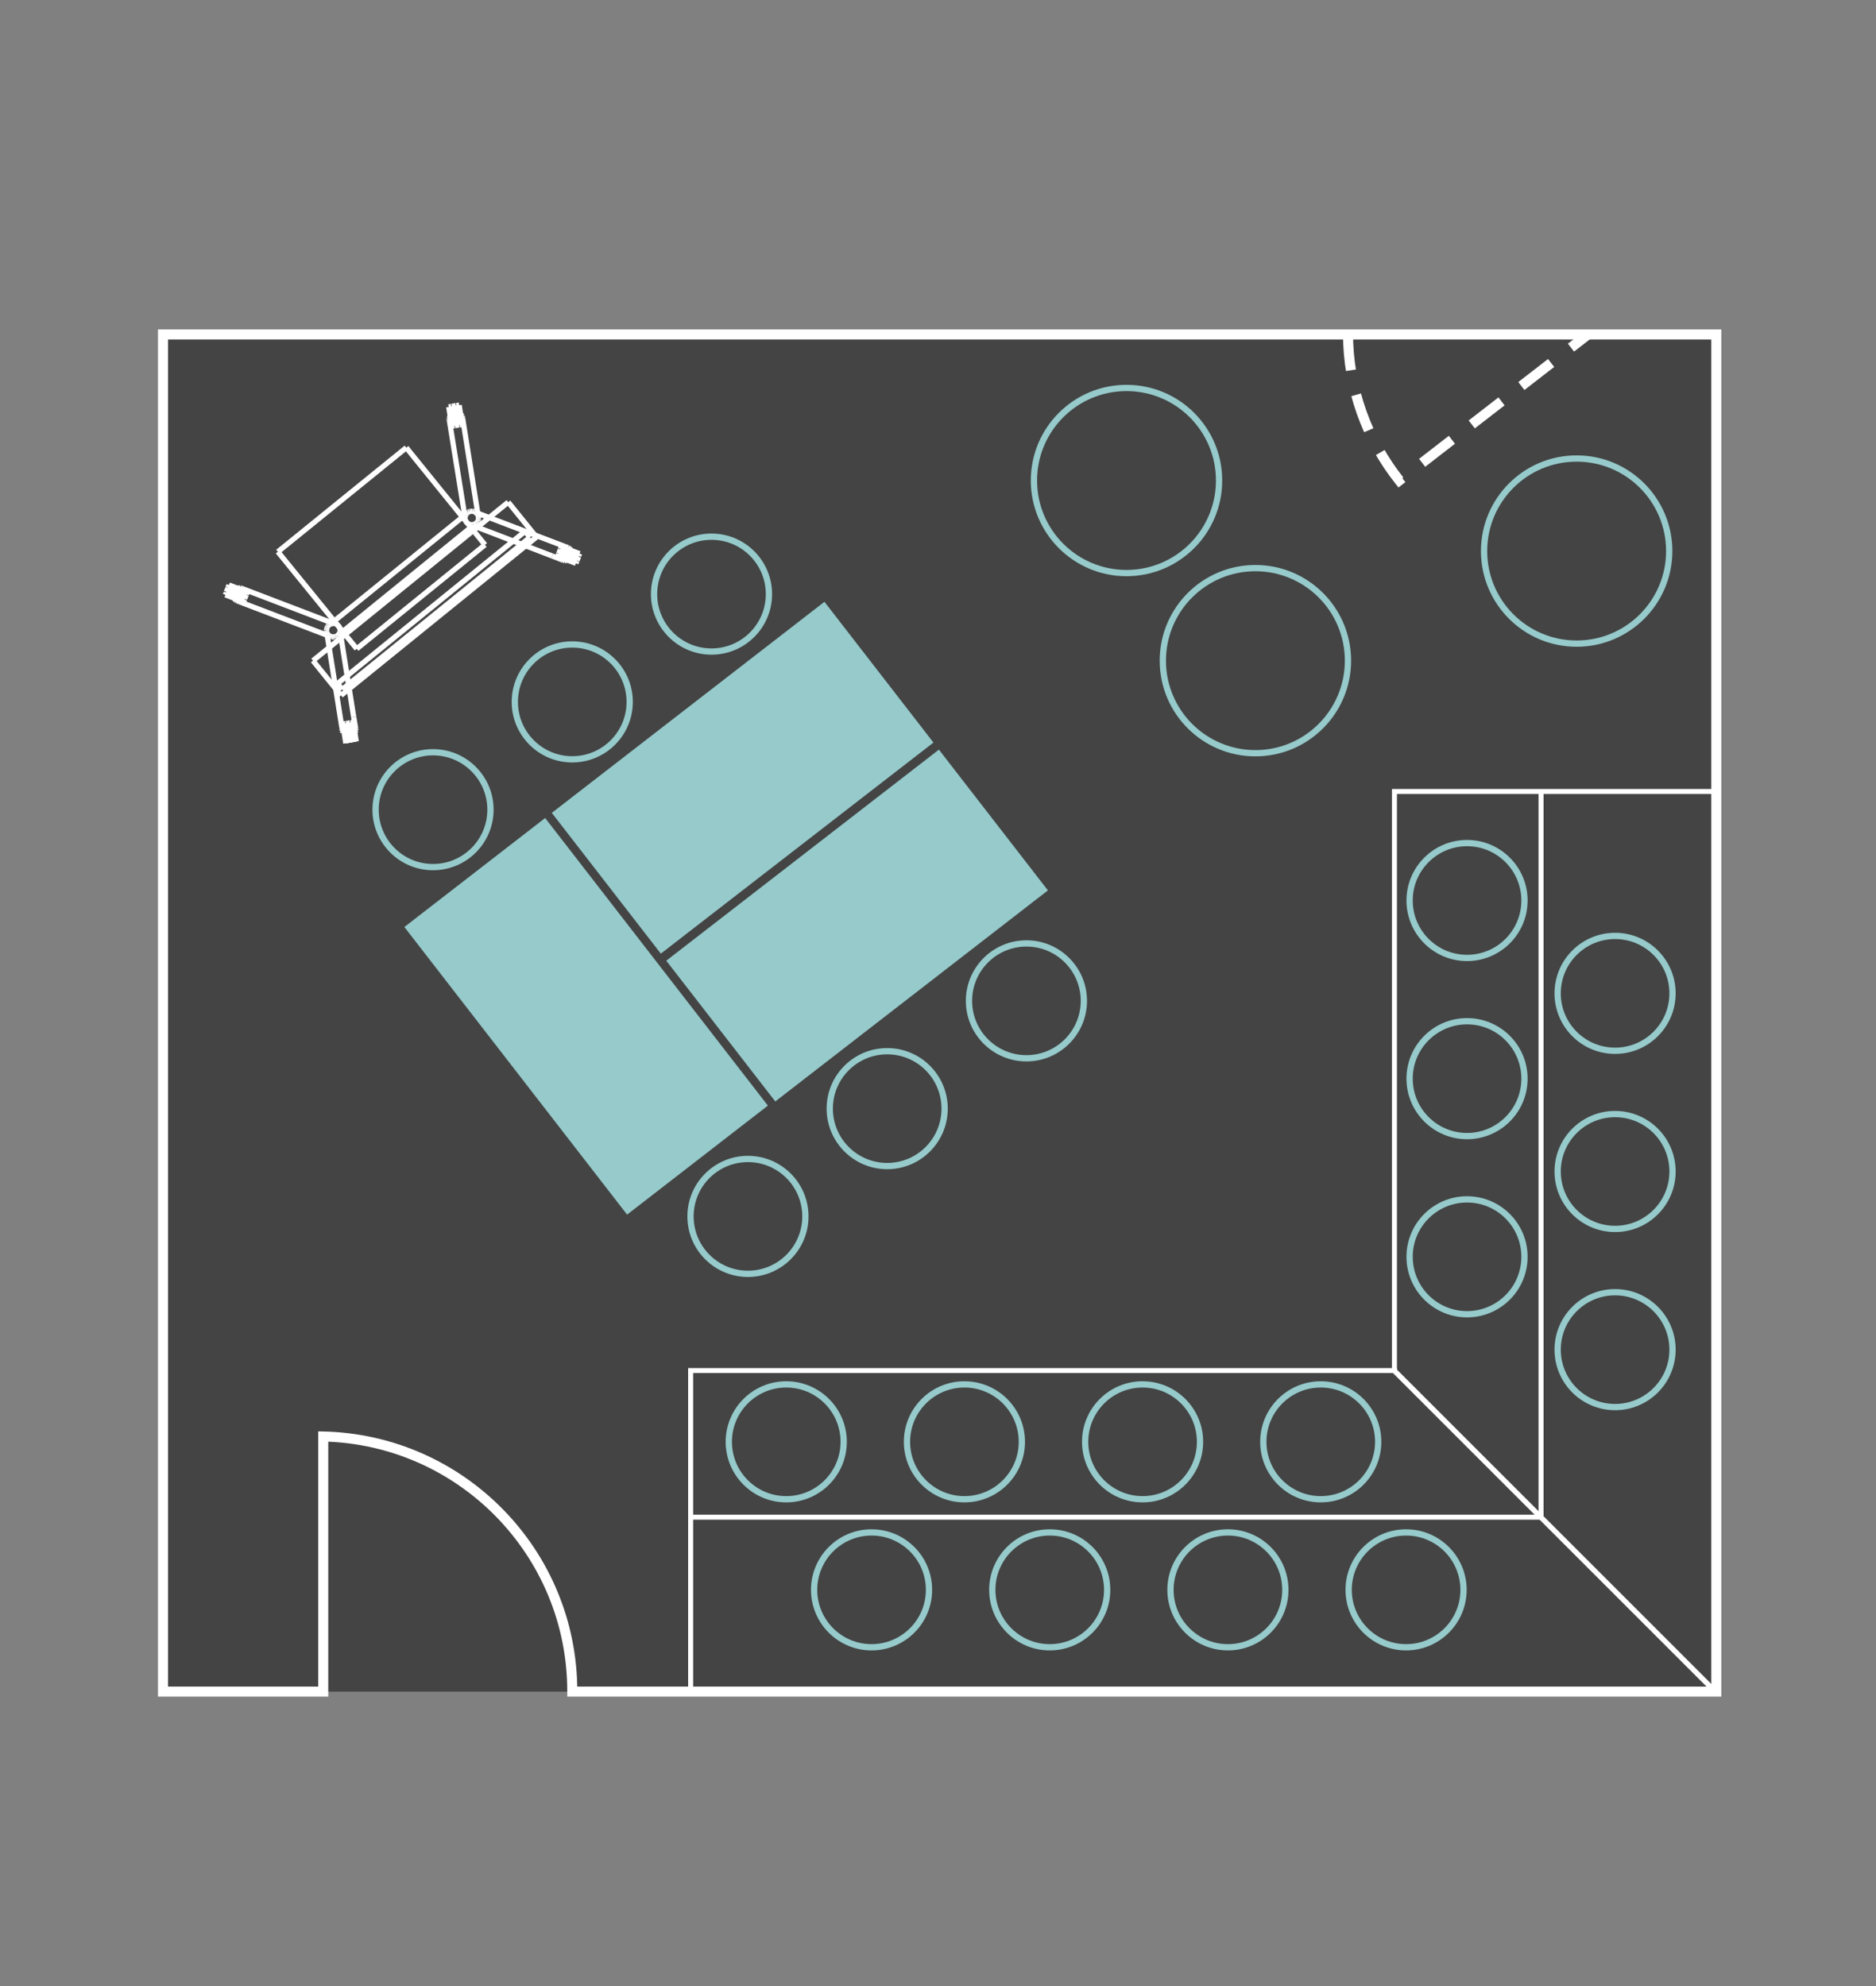 <svg xmlns="http://www.w3.org/2000/svg" viewBox="0 0 1495.21 1583.3"><rect x="0" y="0" width="1495.21" height="1583.3" fill="#808080" stroke="none"/><defs><style>      .cls-1 {        fill: #444;      }      .cls-2, .cls-3, .cls-4, .cls-5, .cls-6, .cls-7 {        fill: none;      }      .cls-2, .cls-3, .cls-4, .cls-6, .cls-7 {        stroke: #fff;        stroke-miterlimit: 10;      }      .cls-2, .cls-6 {        stroke-width: 8px;      }      .cls-3 {        stroke-width: 4.19px;      }      .cls-4 {        stroke-width: 4px;      }      .cls-5 {        stroke: #96cacb;        stroke-linecap: round;        stroke-miterlimit: 2;        stroke-width: 5px;      }      .cls-8 {        fill: #96cacb;      }      .cls-6 {        stroke-dasharray: 30 20;      }      .cls-7 {        stroke-width: 2px;      }    </style></defs><g id="Grundriss"><rect class="cls-1" x="129.91" y="266.6" width="1238.02" height="1081.86"></rect><path class="cls-2" d="M129.91,266.6v1081.86h127.72v-203.37c110.05,2.51,198.49,92.5,198.49,203.16,0,.07,0,.14,0,.22h911.81V266.6H129.91Z"></path><polygon class="cls-4" points="1367.09 1348.46 1367.3 1348.46 1367.3 630.94 1111.39 630.94 1111.39 1092.76 1367.09 1348.46"></polygon><g><polygon class="cls-4" points="1111.39 1092.54 550.46 1092.54 550.46 1348.46 1367.09 1348.46 1111.39 1092.76 1111.39 1092.54"></polygon><rect class="cls-7" x="1367.3" y="1092.54" width=".62" height="255.91"></rect></g><polyline class="cls-4" points="1228.26 630.94 1228.26 1209.41 550.46 1209.41"></polyline><g><line class="cls-3" x1="270.09" y1="499.29" x2="269.45" y2="498.33"></line><line class="cls-3" x1="269.45" y1="498.33" x2="268.5" y2="497.59"></line><line class="cls-3" x1="268.5" y1="497.59" x2="267.49" y2="497.11"></line><line class="cls-3" x1="267.49" y1="497.11" x2="266.27" y2="497.01"></line><line class="cls-3" x1="266.27" y1="497.01" x2="265.04" y2="496.9"></line><line class="cls-3" x1="265.04" y1="496.9" x2="263.87" y2="497.22"></line><line class="cls-3" x1="263.87" y1="497.22" x2="262.81" y2="497.7"></line><line class="cls-3" x1="262.81" y1="497.7" x2="261.86" y2="498.34"></line><line class="cls-3" x1="261.86" y1="498.34" x2="261.11" y2="499.29"></line><line class="cls-3" x1="261.11" y1="499.29" x2="260.63" y2="500.3"></line><line class="cls-3" x1="260.63" y1="500.3" x2="260.26" y2="501.47"></line><line class="cls-3" x1="260.26" y1="501.47" x2="260.16" y2="502.69"></line><line class="cls-3" x1="260.16" y1="502.69" x2="260.37" y2="503.7"></line><line class="cls-3" x1="260.37" y1="503.7" x2="260.69" y2="504.87"></line><line class="cls-3" x1="260.69" y1="504.87" x2="261.33" y2="505.83"></line><line class="cls-3" x1="261.33" y1="505.83" x2="262.28" y2="506.57"></line><line class="cls-3" x1="262.28" y1="506.57" x2="263.24" y2="507.31"></line><line class="cls-3" x1="263.24" y1="507.31" x2="264.41" y2="507.68"></line><line class="cls-3" x1="264.41" y1="507.68" x2="265.63" y2="507.79"></line><line class="cls-3" x1="265.63" y1="507.79" x2="266.75" y2="507.74"></line><line class="cls-3" x1="266.75" y1="507.74" x2="267.81" y2="507.26"></line><line class="cls-3" x1="267.81" y1="507.26" x2="268.87" y2="506.78"></line><line class="cls-3" x1="268.87" y1="506.78" x2="269.72" y2="505.98"></line><line class="cls-3" x1="269.72" y1="505.98" x2="270.46" y2="505.03"></line><line class="cls-3" x1="270.46" y1="505.03" x2="270.84" y2="503.86"></line><line class="cls-3" x1="270.84" y1="503.86" x2="271.21" y2="502.69"></line><line class="cls-3" x1="271.21" y1="502.69" x2="271.05" y2="501.41"></line><line class="cls-3" x1="271.05" y1="501.41" x2="270.73" y2="500.25"></line><line class="cls-3" x1="270.73" y1="500.25" x2="270.09" y2="499.29"></line><line class="cls-3" x1="379.83" y1="409.07" x2="380.62" y2="409.92"></line><line class="cls-3" x1="379.83" y1="409.07" x2="378.87" y2="408.32"></line><line class="cls-3" x1="378.87" y1="408.32" x2="377.76" y2="407.69"></line><line class="cls-3" x1="377.76" y1="407.69" x2="376.69" y2="407.47"></line><line class="cls-3" x1="376.69" y1="407.47" x2="375.58" y2="407.53"></line><line class="cls-3" x1="375.58" y1="407.53" x2="374.3" y2="407.69"></line><line class="cls-3" x1="374.3" y1="407.69" x2="373.24" y2="408.17"></line><line class="cls-3" x1="373.24" y1="408.17" x2="372.39" y2="408.96"></line><line class="cls-3" x1="372.39" y1="408.96" x2="371.54" y2="409.76"></line><line class="cls-3" x1="371.54" y1="409.76" x2="370.9" y2="410.87"></line><line class="cls-3" x1="370.9" y1="410.87" x2="370.69" y2="411.94"></line><line class="cls-3" x1="370.69" y1="411.94" x2="370.58" y2="413.16"></line><line class="cls-3" x1="370.58" y1="413.16" x2="370.74" y2="414.43"></line><line class="cls-3" x1="370.74" y1="414.43" x2="371.22" y2="415.5"></line><line class="cls-3" x1="371.22" y1="415.5" x2="371.86" y2="416.45"></line><line class="cls-3" x1="371.86" y1="416.45" x2="372.66" y2="417.3"></line><line class="cls-3" x1="372.66" y1="417.3" x2="373.67" y2="417.78"></line><line class="cls-3" x1="373.67" y1="417.78" x2="374.84" y2="418.15"></line><line class="cls-3" x1="374.84" y1="418.15" x2="375.9" y2="418.36"></line><line class="cls-3" x1="375.9" y1="418.36" x2="377.17" y2="418.2"></line><line class="cls-3" x1="377.17" y1="418.2" x2="378.34" y2="417.89"></line><line class="cls-3" x1="378.34" y1="417.89" x2="379.3" y2="417.25"></line><line class="cls-3" x1="379.3" y1="417.25" x2="380.15" y2="416.45"></line><line class="cls-3" x1="380.15" y1="416.45" x2="380.89" y2="415.49"></line><line class="cls-3" x1="380.89" y1="415.49" x2="381.26" y2="414.33"></line><line class="cls-3" x1="381.26" y1="414.33" x2="381.48" y2="413.26"></line><line class="cls-3" x1="381.48" y1="413.26" x2="381.42" y2="412.15"></line><line class="cls-3" x1="381.42" y1="412.15" x2="381.1" y2="410.98"></line><line class="cls-3" x1="381.1" y1="410.98" x2="380.62" y2="409.92"></line><line class="cls-3" x1="360" y1="339.64" x2="357.66" y2="324.39"></line><line class="cls-3" x1="357.66" y1="324.39" x2="359.68" y2="323.97"></line><line class="cls-3" x1="359.68" y1="323.97" x2="362.13" y2="339.37"></line><line class="cls-3" x1="362.13" y1="339.37" x2="360" y2="339.64"></line><line class="cls-3" x1="366.27" y1="338.68" x2="363.82" y2="323.28"></line><line class="cls-3" x1="363.82" y1="323.28" x2="365.95" y2="323.01"></line><line class="cls-3" x1="365.95" y1="323.01" x2="368.39" y2="338.41"></line><line class="cls-3" x1="368.39" y1="338.41" x2="366.27" y2="338.68"></line><line class="cls-3" x1="362.55" y1="339.32" x2="360.1" y2="323.91"></line><line class="cls-3" x1="360.1" y1="323.91" x2="363.4" y2="323.33"></line><line class="cls-3" x1="363.4" y1="323.33" x2="365.84" y2="338.73"></line><line class="cls-3" x1="365.84" y1="338.73" x2="362.55" y2="339.32"></line><line class="cls-3" x1="273.19" y1="577.12" x2="275.63" y2="592.52"></line><line class="cls-3" x1="273.19" y1="577.12" x2="275.31" y2="576.85"></line><line class="cls-3" x1="275.31" y1="576.85" x2="277.76" y2="592.25"></line><line class="cls-3" x1="281.9" y1="591.56" x2="279.45" y2="576.16"></line><line class="cls-3" x1="279.45" y1="576.16" x2="281.58" y2="575.89"></line><line class="cls-3" x1="281.58" y1="575.89" x2="283.92" y2="591.14"></line><line class="cls-3" x1="278.18" y1="592.2" x2="275.74" y2="576.8"></line><line class="cls-3" x1="275.74" y1="576.8" x2="279.03" y2="576.21"></line><line class="cls-3" x1="279.03" y1="576.21" x2="281.48" y2="591.62"></line><line class="cls-3" x1="447.41" y1="435.83" x2="461.91" y2="441.35"></line><line class="cls-3" x1="447.41" y1="435.83" x2="446.77" y2="437.64"></line><line class="cls-3" x1="446.77" y1="437.64" x2="461.27" y2="443.16"></line><line class="cls-3" x1="461.27" y1="443.16" x2="461.91" y2="441.35"></line><line class="cls-3" x1="459.79" y1="447.14" x2="445.28" y2="441.62"></line><line class="cls-3" x1="445.28" y1="441.62" x2="444.48" y2="443.53"></line><line class="cls-3" x1="444.48" y1="443.53" x2="458.99" y2="449.05"></line><line class="cls-3" x1="458.99" y1="449.05" x2="459.79" y2="447.14"></line><line class="cls-3" x1="461.17" y1="443.69" x2="446.56" y2="438.01"></line><line class="cls-3" x1="446.56" y1="438.01" x2="445.33" y2="441.35"></line><line class="cls-3" x1="445.33" y1="441.35" x2="459.84" y2="446.88"></line><line class="cls-3" x1="459.84" y1="446.88" x2="461.17" y2="443.69"></line><line class="cls-3" x1="197.09" y1="472" x2="182.48" y2="466.32"></line><line class="cls-3" x1="182.48" y1="466.32" x2="181.79" y2="468.39"></line><line class="cls-3" x1="181.79" y1="468.39" x2="196.3" y2="473.91"></line><line class="cls-3" x1="196.3" y1="473.91" x2="197.09" y2="472"></line><line class="cls-3" x1="194.81" y1="477.89" x2="180.31" y2="472.37"></line><line class="cls-3" x1="180.31" y1="472.37" x2="179.67" y2="474.18"></line><line class="cls-3" x1="179.67" y1="474.18" x2="194.17" y2="479.7"></line><line class="cls-3" x1="194.17" y1="479.7" x2="194.81" y2="477.89"></line><line class="cls-3" x1="196.24" y1="474.18" x2="181.74" y2="468.65"></line><line class="cls-3" x1="181.74" y1="468.65" x2="180.41" y2="471.84"></line><line class="cls-3" x1="180.41" y1="471.84" x2="194.92" y2="477.36"></line><line class="cls-3" x1="194.92" y1="477.36" x2="196.24" y2="474.18"></line><line class="cls-3" x1="284.33" y1="517.19" x2="386.53" y2="434.3"></line><line class="cls-3" x1="386.53" y1="434.3" x2="323.83" y2="356.86"></line><line class="cls-3" x1="323.83" y1="356.86" x2="221.47" y2="439.85"></line><line class="cls-3" x1="221.47" y1="439.85" x2="284.33" y2="517.19"></line><line class="cls-3" x1="249.43" y1="526.65" x2="405.06" y2="400.3"></line><line class="cls-3" x1="405.06" y1="400.3" x2="427.54" y2="428.13"></line><line class="cls-3" x1="427.54" y1="428.13" x2="271.8" y2="554.33"></line><line class="cls-3" x1="271.8" y1="554.33" x2="249.43" y2="526.65"></line><line class="cls-3" x1="268.98" y1="544.92" x2="418.5" y2="423.56"></line><line class="cls-3" x1="418.5" y1="423.56" x2="422.38" y2="428.34"></line><line class="cls-3" x1="422.38" y1="428.34" x2="272.76" y2="549.54"></line><line class="cls-3" x1="272.76" y1="549.54" x2="268.98" y2="544.92"></line><line class="cls-3" x1="380.78" y1="409.12" x2="368.66" y2="332.94"></line><line class="cls-3" x1="368.66" y1="332.94" x2="368.34" y2="331.77"></line><line class="cls-3" x1="368.34" y1="331.77" x2="367.49" y2="330.5"></line><line class="cls-3" x1="367.49" y1="330.5" x2="366.59" y2="329.49"></line><line class="cls-3" x1="366.59" y1="329.49" x2="365.31" y2="328.96"></line><line class="cls-3" x1="365.31" y1="328.96" x2="363.88" y2="328.53"></line><line class="cls-3" x1="363.88" y1="328.53" x2="362.6" y2="328.69"></line><line class="cls-3" x1="362.6" y1="328.69" x2="361.17" y2="328.96"></line><line class="cls-3" x1="361.17" y1="328.96" x2="360.05" y2="329.7"></line><line class="cls-3" x1="360.05" y1="329.7" x2="359.15" y2="330.77"></line><line class="cls-3" x1="359.15" y1="330.77" x2="358.51" y2="331.88"></line><line class="cls-3" x1="358.51" y1="331.88" x2="358.09" y2="333.32"></line><line class="cls-3" x1="358.09" y1="333.32" x2="358.09" y2="334.7"></line><line class="cls-3" x1="358.09" y1="334.7" x2="358.46" y2="336.98"></line><line class="cls-3" x1="358.46" y1="336.98" x2="370.37" y2="410.77"></line><line class="cls-3" x1="370.37" y1="410.77" x2="264.57" y2="496.53"></line><line class="cls-3" x1="264.57" y1="496.53" x2="192.58" y2="469.02"></line><line class="cls-3" x1="192.58" y1="469.02" x2="191.41" y2="468.65"></line><line class="cls-3" x1="191.41" y1="468.65" x2="189.87" y2="468.76"></line><line class="cls-3" x1="189.87" y1="468.76" x2="188.54" y2="469.18"></line><line class="cls-3" x1="188.54" y1="469.18" x2="187.43" y2="469.93"></line><line class="cls-3" x1="187.43" y1="469.93" x2="186.42" y2="470.83"></line><line class="cls-3" x1="186.42" y1="470.83" x2="185.89" y2="472.11"></line><line class="cls-3" x1="185.89" y1="472.11" x2="185.46" y2="473.54"></line><line class="cls-3" x1="185.46" y1="473.54" x2="185.46" y2="474.92"></line><line class="cls-3" x1="185.46" y1="474.92" x2="185.89" y2="476.25"></line><line class="cls-3" x1="185.89" y1="476.25" x2="186.63" y2="477.37"></line><line class="cls-3" x1="186.63" y1="477.37" x2="187.69" y2="478.27"></line><line class="cls-3" x1="187.69" y1="478.27" x2="188.81" y2="478.91"></line><line class="cls-3" x1="188.81" y1="478.91" x2="190.99" y2="479.75"></line><line class="cls-3" x1="190.99" y1="479.75" x2="260.8" y2="506.41"></line><line class="cls-3" x1="260.8" y1="506.41" x2="272.55" y2="580.3"></line><line class="cls-3" x1="272.55" y1="580.3" x2="272.81" y2="582.43"></line><line class="cls-3" x1="272.81" y1="582.43" x2="273.24" y2="583.76"></line><line class="cls-3" x1="282.43" y1="584.76" x2="283.07" y2="583.65"></line><line class="cls-3" x1="283.07" y1="583.65" x2="283.49" y2="582.21"></line><line class="cls-3" x1="283.49" y1="582.21" x2="283.49" y2="580.83"></line><line class="cls-3" x1="283.49" y1="580.83" x2="283.12" y2="578.55"></line><line class="cls-3" x1="283.12" y1="578.55" x2="281.9" y2="571.54"></line><line class="cls-3" x1="281.9" y1="571.54" x2="271.31" y2="504.92"></line><line class="cls-3" x1="271.31" y1="504.92" x2="377.01" y2="419"></line><line class="cls-3" x1="377.01" y1="419" x2="440.13" y2="443.21"></line><line class="cls-3" x1="440.13" y1="443.21" x2="448.84" y2="446.61"></line><line class="cls-3" x1="448.84" y1="446.61" x2="450.17" y2="446.88"></line><line class="cls-3" x1="450.17" y1="446.88" x2="451.71" y2="446.77"></line><line class="cls-3" x1="451.71" y1="446.77" x2="453.04" y2="446.35"></line><line class="cls-3" x1="453.04" y1="446.35" x2="454.15" y2="445.6"></line><line class="cls-3" x1="454.15" y1="445.6" x2="455.16" y2="444.7"></line><line class="cls-3" x1="455.16" y1="444.7" x2="455.69" y2="443.42"></line><line class="cls-3" x1="455.69" y1="443.42" x2="456.12" y2="441.99"></line><line class="cls-3" x1="456.12" y1="441.99" x2="456.12" y2="440.61"></line><line class="cls-3" x1="456.12" y1="440.61" x2="455.69" y2="439.28"></line><line class="cls-3" x1="455.69" y1="439.28" x2="454.95" y2="438.17"></line><line class="cls-3" x1="454.95" y1="438.17" x2="453.89" y2="437.26"></line><line class="cls-3" x1="453.89" y1="437.26" x2="452.66" y2="436.47"></line><line class="cls-3" x1="452.66" y1="436.47" x2="450.59" y2="435.78"></line><line class="cls-3" x1="450.59" y1="435.78" x2="380.78" y2="409.12"></line></g></g><g id="mit_Tischen" data-name="mit Tischen"><circle class="cls-5" cx="694.65" cy="1267.34" r="45.78"></circle><circle class="cls-5" cx="836.66" cy="1267.34" r="45.78"></circle><circle class="cls-5" cx="978.67" cy="1267.34" r="45.78"></circle><circle class="cls-5" cx="1120.68" cy="1267.34" r="45.78"></circle><circle class="cls-5" cx="626.65" cy="1149.34" r="45.78"></circle><circle class="cls-5" cx="768.66" cy="1149.34" r="45.78"></circle><circle class="cls-5" cx="910.66" cy="1149.34" r="45.78"></circle><circle class="cls-5" cx="1052.67" cy="1149.34" r="45.78"></circle><circle class="cls-5" cx="1287.26" cy="1075.86" r="45.78"></circle><circle class="cls-5" cx="1287.26" cy="933.85" r="45.78"></circle><circle class="cls-5" cx="1287.26" cy="791.84" r="45.78"></circle><circle class="cls-5" cx="1169.26" cy="1001.86" r="45.78"></circle><circle class="cls-5" cx="1169.26" cy="859.85" r="45.78"></circle><circle class="cls-5" cx="1169.26" cy="717.84" r="45.78"></circle><rect class="cls-8" x="612.09" y="600.37" width="141.92" height="274.82" transform="translate(848.3 -253.97) rotate(52.25)"></rect><rect class="cls-8" x="520.87" y="482.54" width="141.92" height="274.82" transform="translate(719.75 -227.54) rotate(52.25)"></rect><rect class="cls-8" x="396.21" y="665.11" width="141.92" height="289.96" transform="translate(1332.49 1164.67) rotate(142.25)"></rect><circle class="cls-5" cx="818.08" cy="797.83" r="45.78"></circle><circle class="cls-5" cx="707.11" cy="883.74" r="45.78"></circle><circle class="cls-5" cx="596.13" cy="969.65" r="45.78"></circle><circle class="cls-5" cx="567.08" cy="473.6" r="45.78"></circle><circle class="cls-5" cx="456.1" cy="559.52" r="45.78"></circle><circle class="cls-5" cx="345.13" cy="645.43" r="45.78"></circle><circle class="cls-5" cx="1000.58" cy="526.65" r="73.78"></circle><circle class="cls-5" cx="897.85" cy="383.04" r="73.78"></circle><circle class="cls-5" cx="1256.62" cy="439.28" r="73.78"></circle><path class="cls-6" d="M1074.37,265.29c0,44.47,15.3,85.37,40.92,117.72l148.86-115.24v-3.13"></path></g></svg>